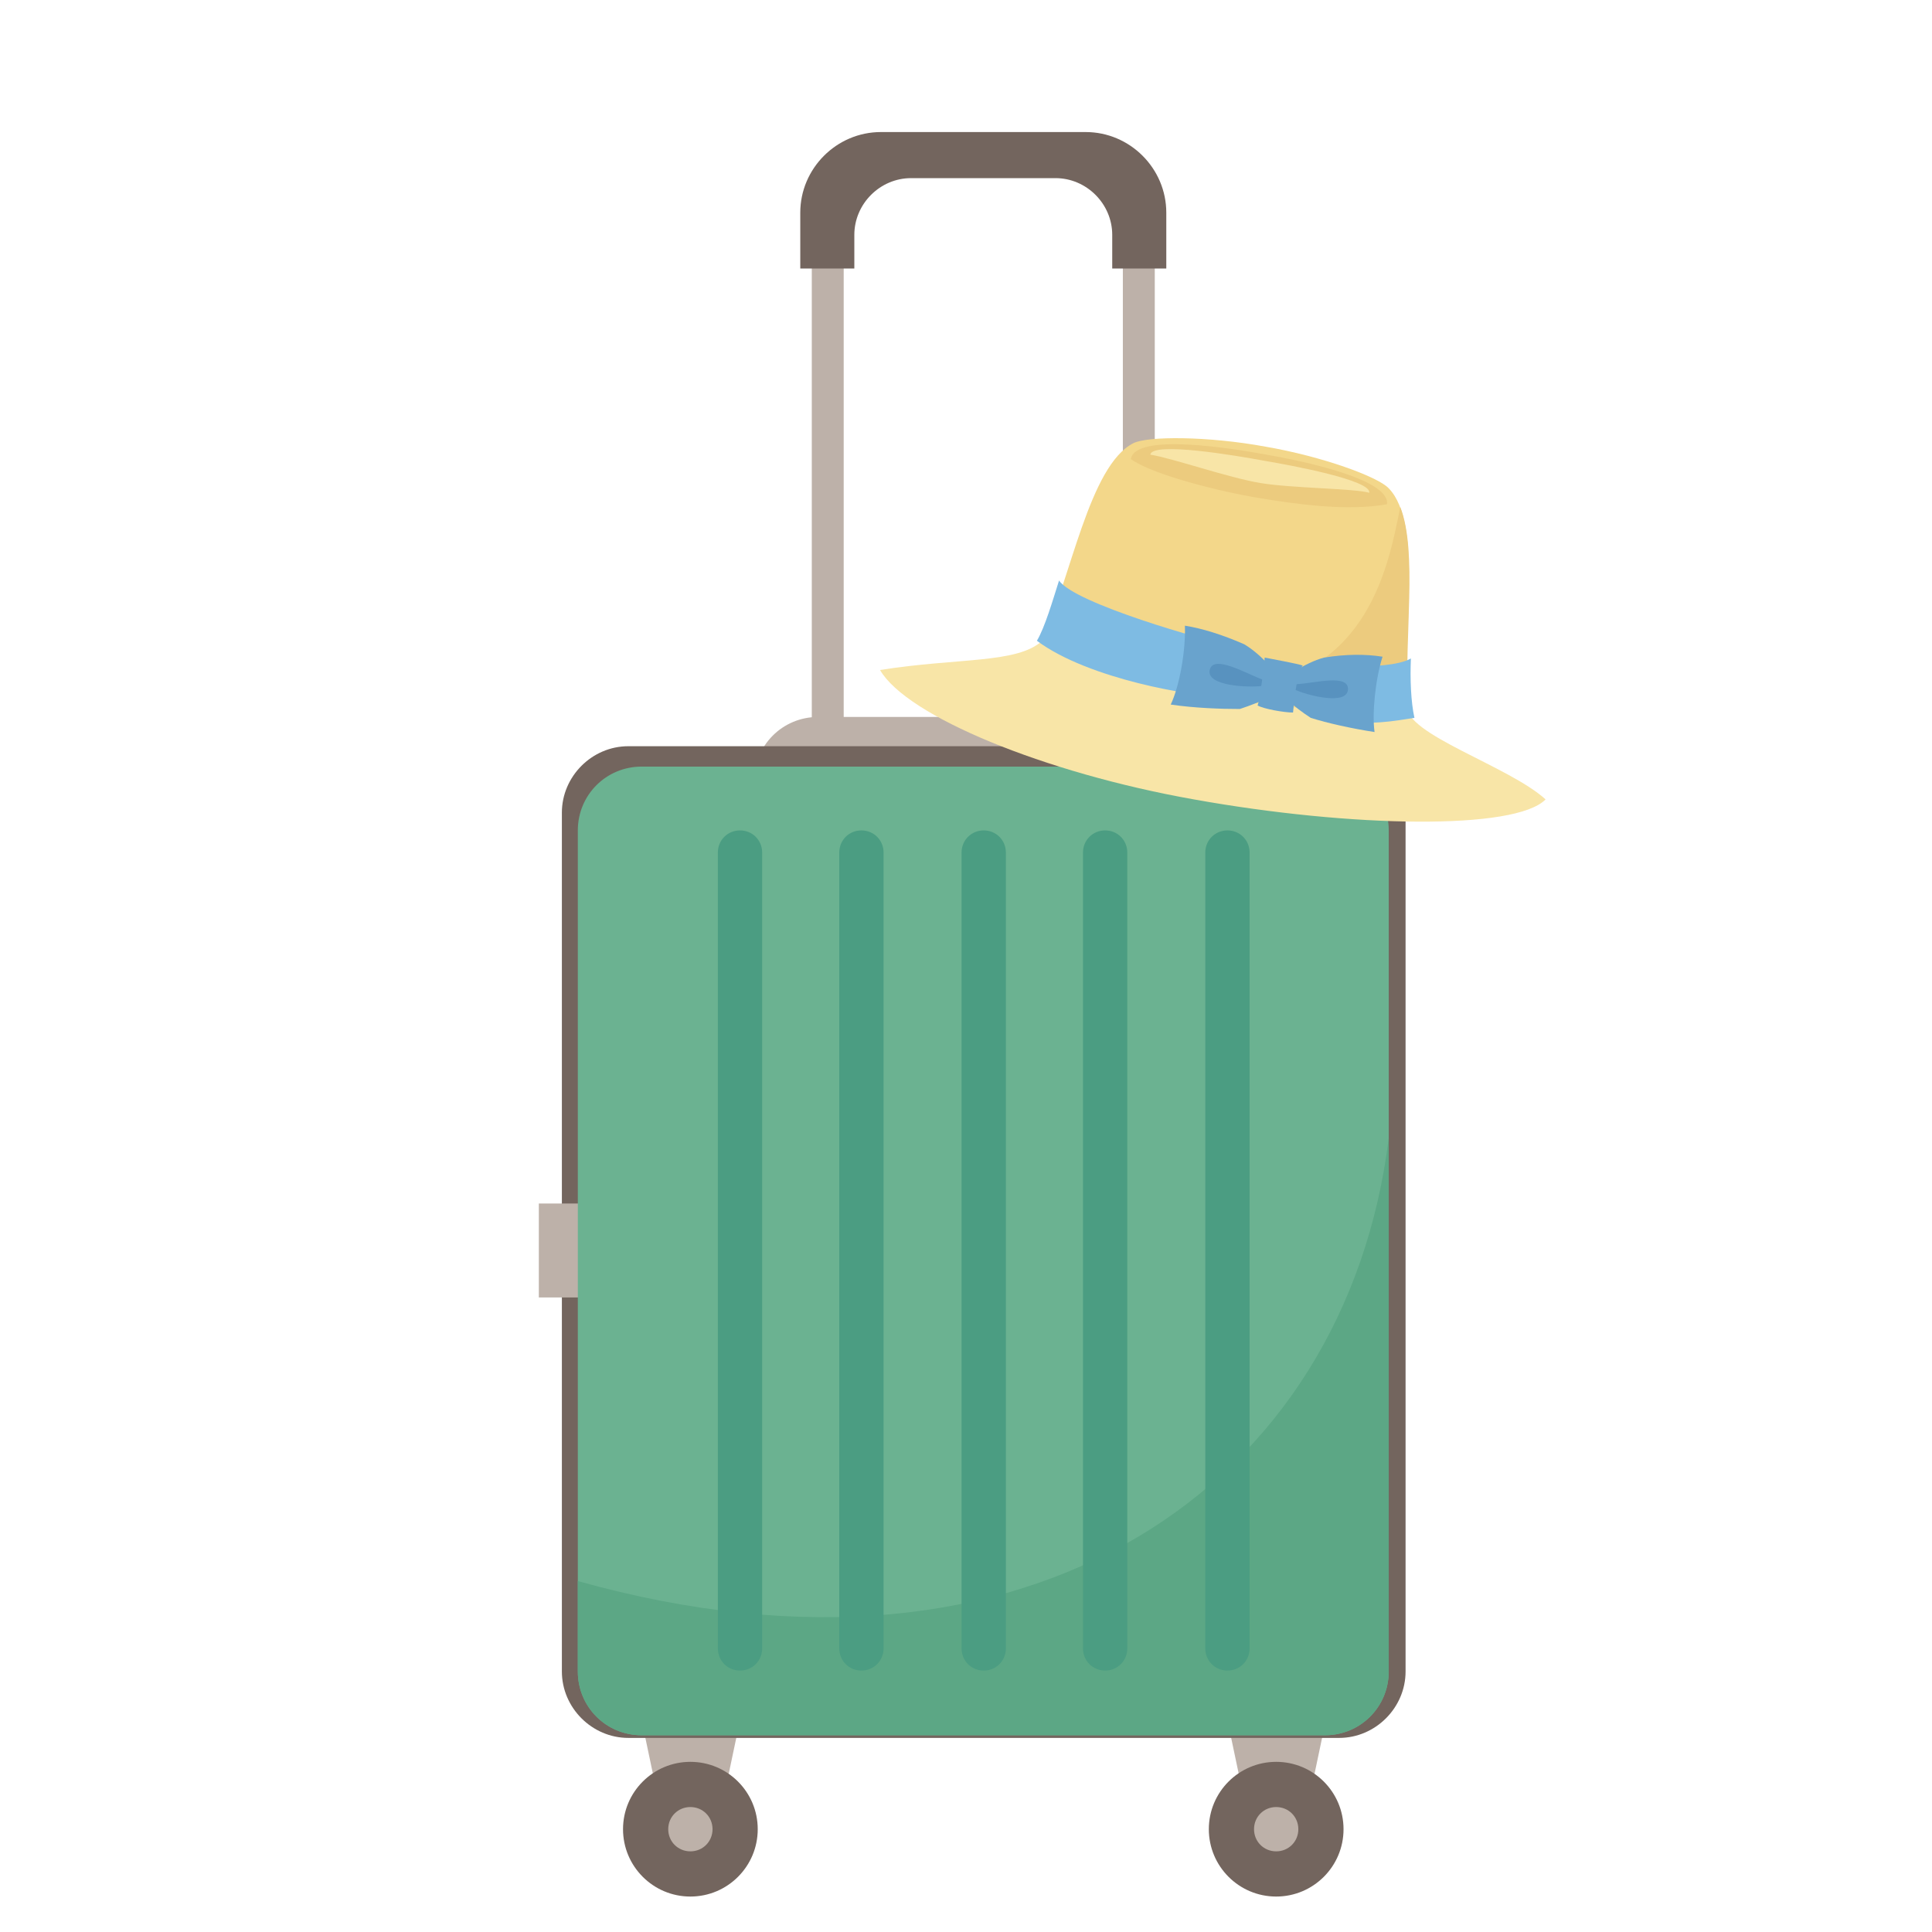 <?xml version="1.0" encoding="utf-8"?>
<!-- Generator: Adobe Illustrator 26.3.1, SVG Export Plug-In . SVG Version: 6.00 Build 0)  -->
<svg version="1.1" id="レイヤー_1" xmlns="http://www.w3.org/2000/svg" xmlns:xlink="http://www.w3.org/1999/xlink" x="0px"
	 y="0px" viewBox="0 0 218 218" enable-background="new 0 0 218 218" xml:space="preserve">
<g>
	<g>
		<g>
			<rect x="91.6" y="24.2" fill="#BDB1A9" width="3.6" height="75.8"/>
			<rect x="126.7" y="24.2" fill="#BDB1A9" width="3.6" height="75.8"/>
			<path fill="#73655E" d="M125.5,30.3v-3.8c0-3.5-2.9-6.4-6.4-6.4h-16.3c-3.5,0-6.4,2.9-6.4,6.4v3.8h-6.1v-6.3c0-5,4.1-9.1,9.1-9.1
				h23.1c5,0,9.1,4.1,9.1,9.1v6.3H125.5z"/>
		</g>
		<path fill="#BDB1A9" d="M136.8,89.8c0,4-3.2,7.2-7.2,7.2H92.3c-4,0-7.2-3.2-7.2-7.2v-1.7c0-4,3.2-7.2,7.2-7.2h37.3
			c4,0,7.2,3.2,7.2,7.2V89.8z"/>
		<polygon fill="#BDB1A9" points="148,201.7 140.1,201.7 137.7,190.3 150.4,190.3 		"/>
		<circle fill="#73655E" cx="144" cy="206.4" r="7.6"/>
		<path fill="#BDB1A9" d="M146.5,206.4c0,1.4-1.1,2.5-2.5,2.5c-1.4,0-2.5-1.1-2.5-2.5c0-1.4,1.1-2.5,2.5-2.5
			C145.4,203.9,146.5,205,146.5,206.4z"/>
		<polygon fill="#BDB1A9" points="81.9,201.7 74,201.7 71.6,190.3 84.3,190.3 		"/>
		<path fill="#73655E" d="M158.6,188.6c0,4.1-3.4,7.5-7.5,7.5H70.9c-4.1,0-7.5-3.4-7.5-7.5V91.7c0-4.1,3.4-7.5,7.5-7.5h80.2
			c4.1,0,7.5,3.4,7.5,7.5V188.6z"/>
		<circle fill="#73655E" cx="77.9" cy="206.4" r="7.6"/>
		<path fill="#BDB1A9" d="M80.4,206.4c0,1.4-1.1,2.5-2.5,2.5c-1.4,0-2.5-1.1-2.5-2.5c0-1.4,1.1-2.5,2.5-2.5
			C79.3,203.9,80.4,205,80.4,206.4z"/>
		<rect x="60.8" y="135.8" fill="#BDB1A9" width="6.8" height="10.6"/>
		<g>
			<path fill="#6BB291" d="M156.7,188.6c0,4-3.2,7.2-7.2,7.2H72.4c-4,0-7.2-3.2-7.2-7.2V93.7c0-4,3.2-7.2,7.2-7.2h77.1
				c4,0,7.2,3.2,7.2,7.2V188.6z"/>
			<path fill="#5CA785" d="M156.7,128.4v60.2c0,4-3.2,7.2-7.2,7.2H72.4c-4,0-7.2-3.2-7.2-7.2v-10.2
				C116.5,192.8,151.9,167.4,156.7,128.4z"/>
			<path fill="#4B9D82" d="M113.5,186c0,1.4-1.1,2.5-2.5,2.5l0,0c-1.4,0-2.5-1.1-2.5-2.5V96.2c0-1.4,1.1-2.5,2.5-2.5l0,0
				c1.4,0,2.5,1.1,2.5,2.5V186z"/>
			<path fill="#4B9D82" d="M99.7,186c0,1.4-1.1,2.5-2.5,2.5l0,0c-1.4,0-2.5-1.1-2.5-2.5V96.2c0-1.4,1.1-2.5,2.5-2.5l0,0
				c1.4,0,2.5,1.1,2.5,2.5V186z"/>
			<path fill="#4B9D82" d="M86,186c0,1.4-1.1,2.5-2.5,2.5l0,0c-1.4,0-2.5-1.1-2.5-2.5V96.2c0-1.4,1.1-2.5,2.5-2.5l0,0
				c1.4,0,2.5,1.1,2.5,2.5V186z"/>
			<path fill="#4B9D82" d="M122.2,186c0,1.4,1.1,2.5,2.5,2.5l0,0c1.4,0,2.5-1.1,2.5-2.5V96.2c0-1.4-1.1-2.5-2.5-2.5l0,0
				c-1.4,0-2.5,1.1-2.5,2.5V186z"/>
			<path fill="#4B9D82" d="M136,186c0,1.4,1.1,2.5,2.5,2.5l0,0c1.4,0,2.5-1.1,2.5-2.5V96.2c0-1.4-1.1-2.5-2.5-2.5l0,0
				c-1.4,0-2.5,1.1-2.5,2.5V186z"/>
		</g>
	</g>
	<g>
		<path fill="#F8E5A7" d="M117.6,72.3c-2.8,2.6-9.5,1.9-18.3,3.3c3,5.2,18.5,11.6,35.4,14.6c17.8,3.2,36.3,3.5,39.7,0
			c-4.2-3.8-15.8-7.3-15.7-10.6L117.6,72.3z"/>
		<path fill="#F3D78A" d="M137.5,78.7c14.1,2.5,21.3,0.8,21.3,0.8c-0.6-7.7,1.8-20.4-2.1-24.4c-1.2-1.3-7.5-3.6-13.9-4.7
			c-6.5-1.2-13.3-1.2-14.9-0.4c-5,2.5-7.1,15.4-10.3,22.2C117.6,72.3,123.4,76.2,137.5,78.7z"/>
		<path fill="#ECCB7E" d="M137.6,78.1c14.1,2.5,21.3,0.8,21.3,0.8c-0.5-6.7,1.1-16.6-0.9-21.7C156.5,64.8,154,77.2,137.6,78.1z"/>
		<path fill="#ECCB7E" d="M142.9,51.3c-3.8-0.7-14.8-2.5-15.3,0.5c2.5,1.8,10.2,3.7,14.5,4.4c4.2,0.7,9.9,1.5,14.4,0.7
			C156.9,54,146.4,51.9,142.9,51.3z"/>
		<path fill="#F8E5A7" d="M142.7,52c-3.2-0.6-12.7-2.2-12.9-0.7c2.5,0.4,8.8,2.6,12.4,3.2c3.6,0.6,10.5,0.6,12.3,1.1
			C154.8,54.2,145.7,52.5,142.7,52z"/>
		<path fill="#7EBBE3" d="M119.5,65.5c-0.7,2.2-1.6,5.3-2.5,6.8c5.9,4.4,17.9,6.3,20.2,6.2c2.3-0.1,7.4-0.6,7.5-1.3
			c0.1-0.8-4.4-4.2-6.3-4.5C136.4,72.4,121.2,68.1,119.5,65.5z"/>
		<path fill="#7EBBE3" d="M159.2,74.3c-0.1,2.3,0,4.9,0.4,6.7c-2,0.3-5.6,1-7.8,0.1c-2.2-0.8-6.7-3.1-6.6-3.8
			c0.1-0.8,5.5-2.1,7.5-2.1C154.8,75.2,157.8,75.1,159.2,74.3z"/>
		<g>
			<path fill="#69A3CD" d="M133.7,70.6c0.1,2.8-0.6,6.8-1.6,8.9c2.7,0.4,5.7,0.5,7.8,0.5c2.4-0.8,4.5-1.7,4.5-2.7c0.1-1-2-3.4-4-4.6
				C137.9,71.6,135.6,70.9,133.7,70.6z"/>
			<path fill="#5892BF" d="M142.5,76.7c-1.9-0.7-5.6-2.9-6-1.1c-0.4,1.8,4.3,2,5.9,1.8C143.9,77.2,142.5,76.7,142.5,76.7z"/>
		</g>
		<g>
			<path fill="#69A3CD" d="M156,74.1c-0.8,2.5-1.2,6.4-0.9,8.5c-2.6-0.4-5.3-1-7.2-1.6c-2-1.3-3.6-2.7-3.4-3.6
				c0.2-0.9,2.7-2.6,4.9-3.2C151.9,73.8,154.1,73.8,156,74.1z"/>
			<path fill="#5892BF" d="M146.3,77.2c2-0.1,5.9-1.2,5.8,0.6c-0.1,1.8-4.4,0.7-5.8,0.1C144.9,77.3,146.3,77.2,146.3,77.2z"/>
		</g>
		<path fill="#69A3CD" d="M142.7,74.2c0,0.7-0.6,5-0.8,5.4c0.7,0.4,3,0.8,4,0.8c0.1-0.9,0.4-4.6,1.1-5.3
			C146.5,74.9,143.2,74.3,142.7,74.2z"/>
	</g>
</g>
</svg>
